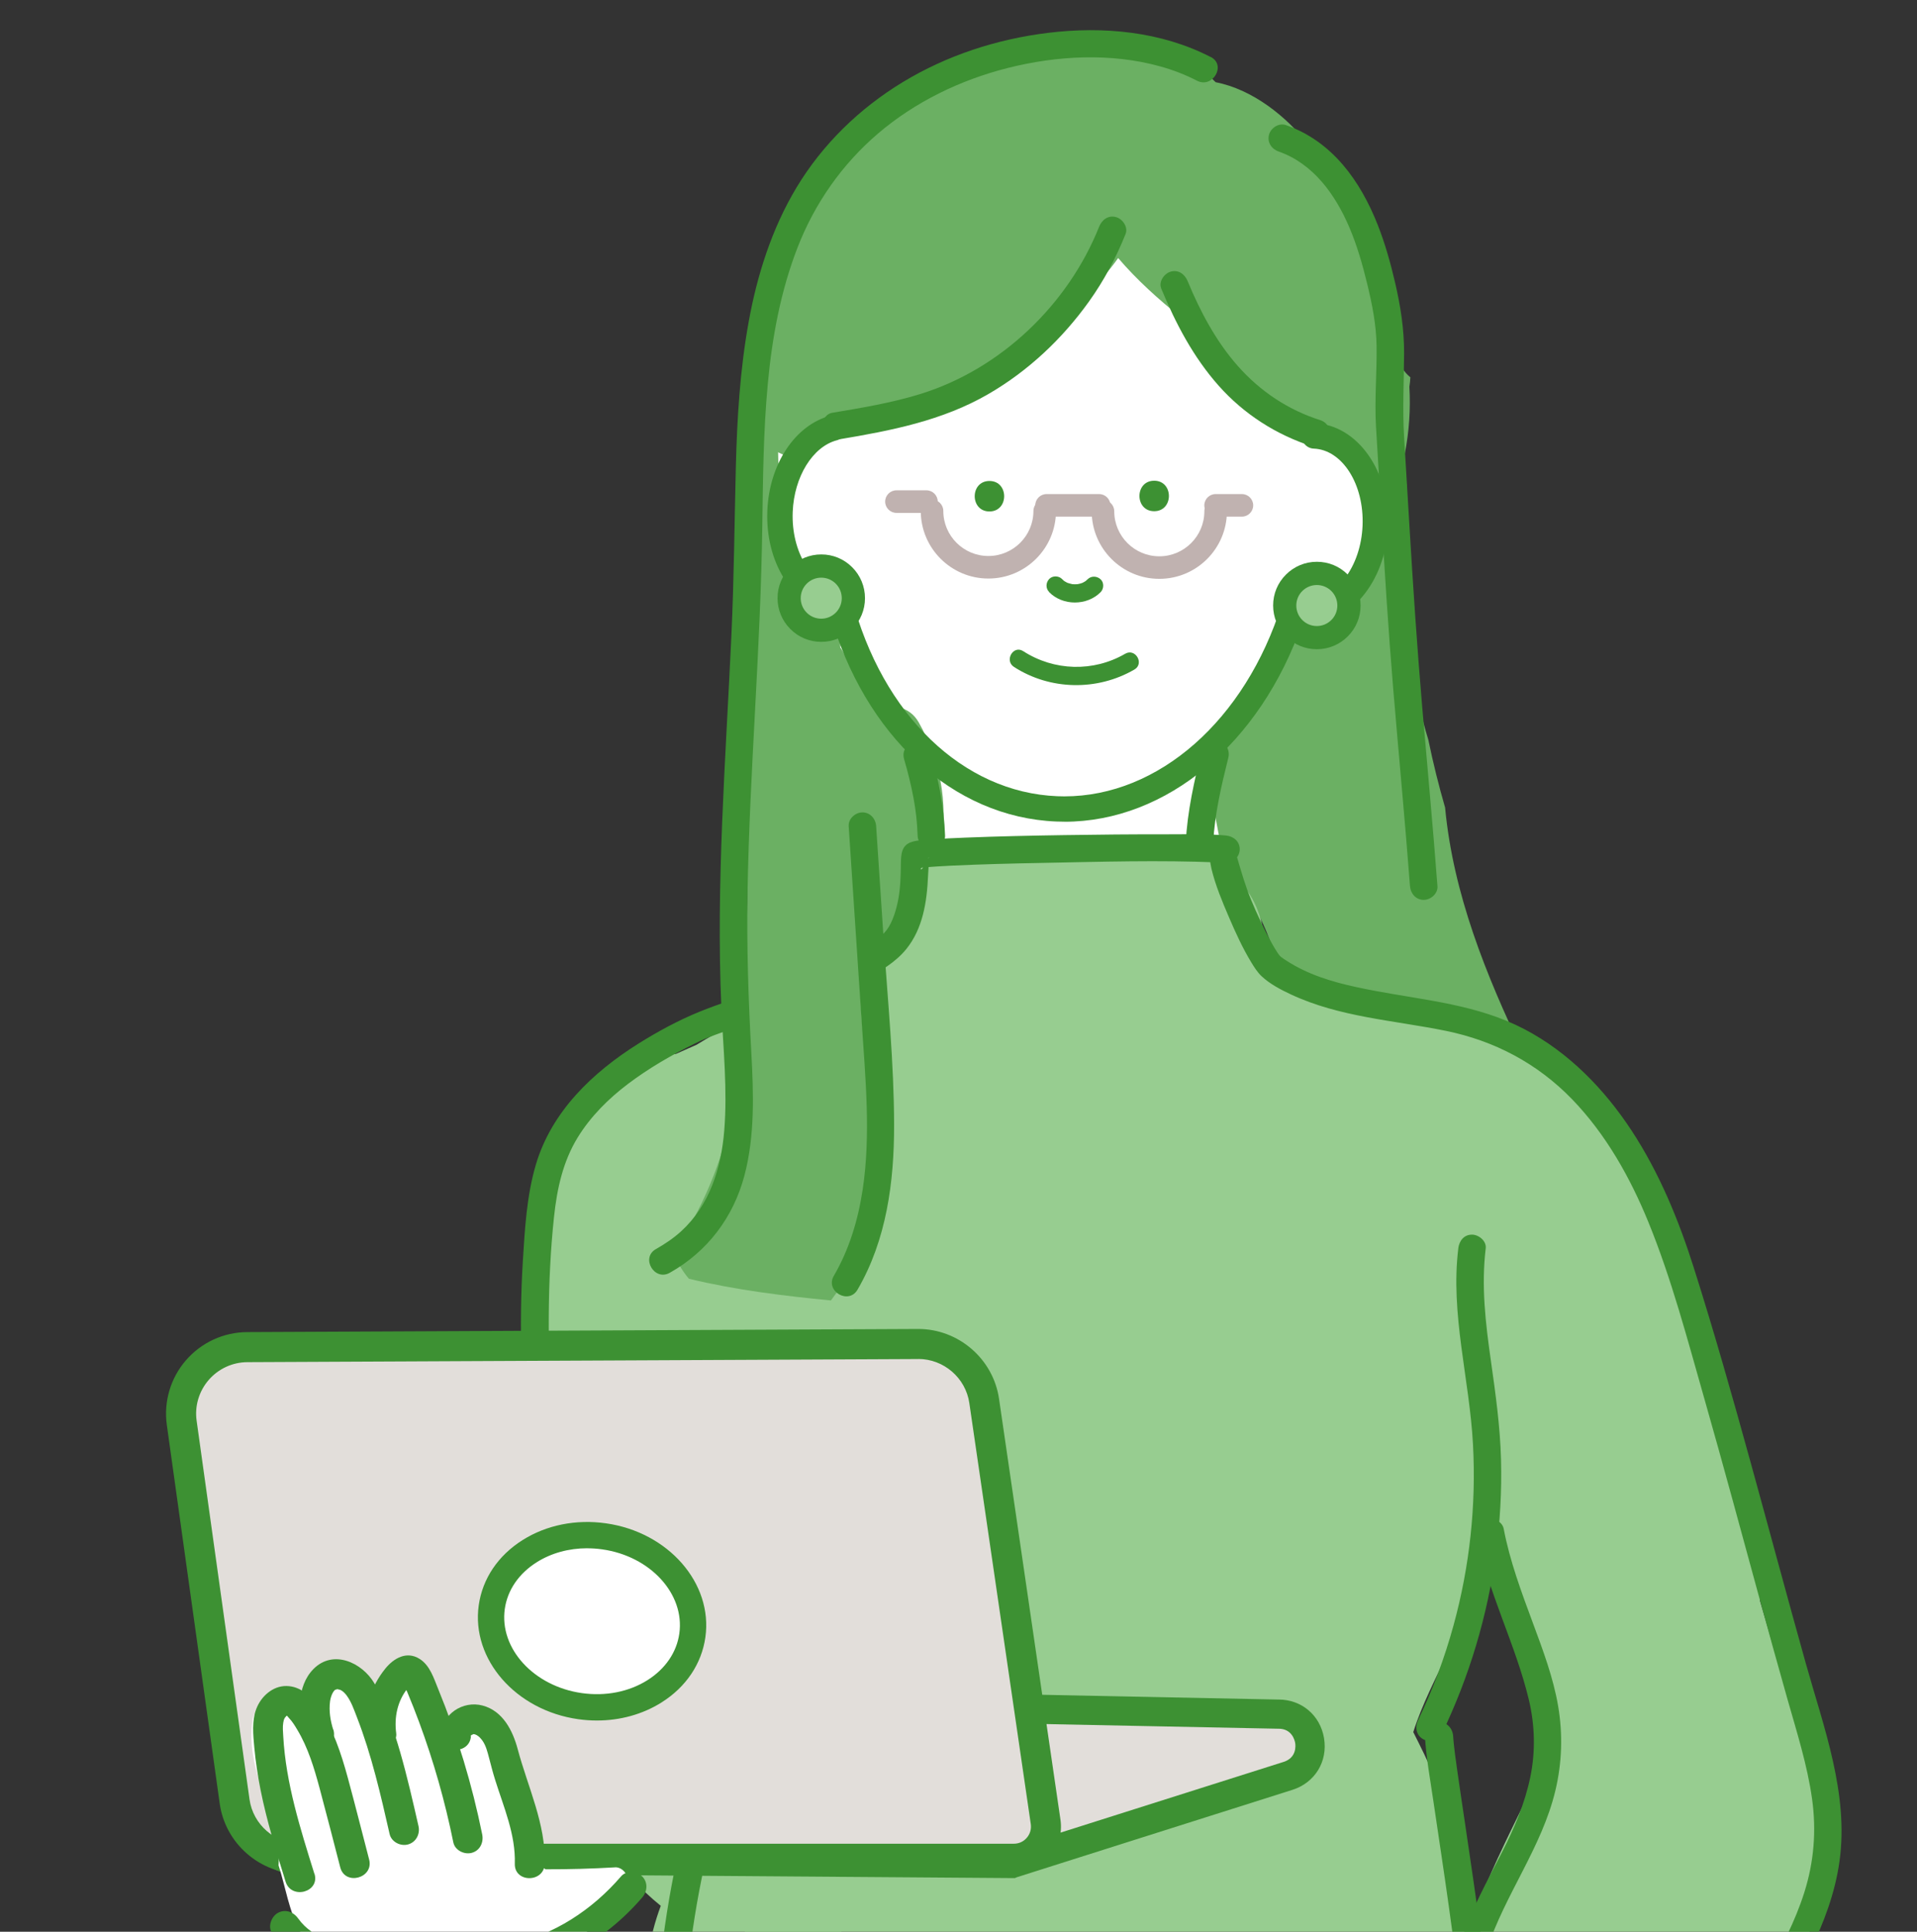 <svg width="127" height="128" viewBox="0 0 127 128" fill="none" xmlns="http://www.w3.org/2000/svg">
<rect x="0" y="0" width="127" height="128" fill="#333333" stroke="none"/>
<g clip-path="url(#clip0_259_3189)">
<g clip-path="url(#clip1_259_3189)">
<path d="M95.742 53.529C95.31 52.035 94.936 50.531 94.625 49.012C94.172 47.542 93.833 46.041 93.664 44.474C93.366 44.076 93.179 43.568 93.179 42.956V32.116C92.892 30.175 92.688 28.225 92.571 26.26C90.288 24.105 87.123 23.963 84.097 24.008C81.606 24.047 79.119 24.123 76.632 24.244C71.659 24.482 66.695 24.89 61.753 25.461C59.29 25.745 56.672 25.852 54.34 26.744C52.552 27.426 51.003 28.394 49.768 29.653C49.699 38.017 49.491 46.377 49.242 54.736C50.231 56.511 51.985 57.597 54.455 57.839C55.267 57.919 56.08 57.981 56.89 58.036C56.762 59.288 56.637 60.54 56.509 61.792C56.305 63.798 58.422 65.725 60.355 65.639C62.614 65.538 63.984 63.944 64.201 61.792L64.672 57.147C68.231 56.597 71.783 56.711 75.332 57.382C75.896 57.306 76.463 57.23 77.027 57.144C77.075 57.372 77.117 57.604 77.158 57.832C77.463 57.607 77.805 57.455 78.165 57.431C82.011 57.164 83.561 60.381 84.532 63.498C84.612 63.754 84.685 64.01 84.757 64.266C85.404 64.753 86.04 65.248 86.67 65.753C91.478 66.898 96.178 68.419 100.924 69.793C98.43 64.577 96.275 59.216 95.739 53.533L95.742 53.529Z" fill="#6BB063"/>
<path d="M90.726 33.119C90.356 31.147 89.066 29.511 87.382 28.529C86.763 27.599 85.984 26.803 85.03 26.236C85.631 23.012 84.846 19.796 82.698 17.018C81.367 15.296 79.599 13.971 77.617 13.155C77.507 13.079 77.4 13.002 77.285 12.93C74.629 11.228 71.35 10.73 68.261 10.571C64.982 10.402 61.413 11.329 59.991 14.428C58.386 15.282 56.944 16.396 55.775 17.776C54.824 18.9 54.118 20.124 53.672 21.39C51.86 24.565 51.275 28.235 51.659 31.874C51.607 31.943 51.552 32.009 51.507 32.081C51.452 32.144 51.403 32.209 51.351 32.275C51.656 32.728 51.818 33.264 51.752 33.8C51.617 34.897 51.635 35.357 52.23 36.315C52.247 36.343 52.257 36.37 52.271 36.398C52.451 36.519 52.617 36.661 52.759 36.834C53.997 38.345 54.679 40.102 55.453 41.87C55.599 42.202 55.668 42.555 55.671 42.901C55.72 42.973 55.768 43.046 55.81 43.125C56.546 44.45 57.276 45.789 58.096 47.065C58.999 46.626 60.23 46.747 60.866 47.867C64.159 53.675 62.056 59.759 58.642 64.957C58.072 65.825 57.19 65.984 56.436 65.722C56.093 66.13 55.74 66.538 55.377 66.95C53.966 68.551 52.486 70.09 50.95 71.577C49.477 73.002 49.407 75.386 50.628 76.966C51.649 78.287 53.17 78.741 54.679 78.443C54.637 79.124 54.609 79.806 54.596 80.491C54.551 82.535 56.19 84.257 58.155 84.524C59.244 84.669 60.538 84.306 61.465 83.559C61.88 83.455 62.285 83.296 62.658 83.081C62.672 83.299 62.686 83.517 62.7 83.739C62.814 85.88 64.505 87.948 66.805 87.844C66.867 87.844 66.93 87.834 66.992 87.827C67.701 89.594 70.005 90.684 71.8 90.148C73.968 91.891 77.555 91.161 78.392 88.149C78.907 86.291 79.426 84.434 79.942 82.576C81.474 82.922 83.138 82.736 84.369 81.944C87.312 80.048 87.904 76.824 86.513 73.774C86.261 73.217 86.012 72.657 85.763 72.096C85.756 72.079 85.749 72.065 85.742 72.051C85.652 71.837 85.566 71.619 85.479 71.404C85.023 70.266 84.587 69.122 84.179 67.966C83.411 65.801 82.73 63.605 82.138 61.384C81.543 59.164 81.038 56.922 80.62 54.664C80.402 53.477 80.111 52.243 80.028 51.036C80.142 52.72 79.987 50.669 79.949 50.344C79.928 50.15 79.911 49.956 79.89 49.763C81.73 47.853 83.366 45.802 84.448 43.419C84.95 43.143 85.438 42.838 85.908 42.496C86.513 42.056 87.098 41.576 87.641 41.06C88.001 40.77 88.316 40.438 88.585 40.075C90.232 38.162 91.238 35.827 90.726 33.122V33.119Z" fill="white"/>
<path d="M119.915 117.417C119.804 117.04 119.693 116.663 119.583 116.286C119.787 115.186 119.417 114.176 118.756 113.47L118.23 111.682C117.68 109.807 117.141 107.929 116.591 106.051C116.591 105.799 116.57 105.536 116.508 105.259C114.996 98.546 113.647 91.794 111.254 85.326C111.088 84.876 110.842 84.472 110.541 84.133C109.815 81.072 108.618 78.118 107.086 75.375C107.007 75.23 106.917 75.098 106.823 74.977C105.71 71.92 102.967 69.505 99.805 69.146C98.311 67.942 96.644 67.001 94.852 66.486C92.635 66.763 90.477 66.752 88.422 65.67C87.136 65.587 85.87 65.099 84.732 64.49C84.434 64.331 84.22 64.03 84.095 63.691C84.04 63.702 83.981 63.708 83.926 63.719C83.843 62.19 83.649 60.641 82.823 59.309C81.754 57.586 80.132 56.376 78.16 55.864C75.85 55.262 73.242 55.732 70.897 55.871C69.99 55.926 69.064 55.943 68.143 55.999C67.718 55.739 67.199 55.58 66.584 55.57C63.951 55.521 61.126 56.269 60.067 58.966C59.804 59.641 59.7 60.319 59.673 61.045C59.673 61.201 59.68 61.353 59.68 61.509C59.68 61.536 59.676 61.564 59.673 61.588C59.057 62.138 57.732 63.172 57.594 63.269C57.027 63.67 56.591 64.203 56.332 64.801C56.207 64.833 56.079 64.867 55.955 64.909C52.603 66.029 49.179 67.344 46.145 69.229C45.689 69.433 45.232 69.633 44.772 69.837C44.278 69.841 43.748 69.993 43.216 70.332C40.76 71.899 38.2 73.639 36.755 76.25C35.202 79.052 35.091 82.528 35.178 85.662C35.219 87.125 35.35 88.581 35.562 90.023C34.704 94.122 34.569 98.39 35.209 102.665C35.319 103.416 35.835 104.021 36.488 104.408C35.98 108.33 36.136 112.336 36.969 116.268C37.132 117.043 37.664 117.669 38.335 118.057C39.204 121.294 41.092 124.11 43.776 126.282C42.998 128.374 42.597 130.671 43.154 132.757C43.52 134.137 44.229 135.361 44.53 136.779C44.842 138.263 44.883 139.788 44.956 141.296C45.059 143.482 46.83 144.555 48.85 144.264C49.718 144.14 50.587 144.015 51.455 143.89C57.397 144.254 63.339 144.62 69.281 144.983C75.87 145.385 82.511 145.789 89.083 144.973C91.494 144.676 95.288 144.613 97.139 142.739C97.343 142.797 97.554 142.836 97.768 142.853C97.765 142.839 97.758 142.825 97.754 142.811C97.657 142.583 97.623 142.344 97.65 142.092V141.594C97.675 141.262 97.778 140.954 97.962 140.674C98.073 140.546 98.187 140.418 98.297 140.29C98.664 139.941 99.186 139.816 99.677 139.826C99.93 139.833 100.162 139.902 100.376 140.03C100.615 140.124 100.815 140.273 100.981 140.477C101.161 140.667 101.279 140.888 101.338 141.137C101.389 141.255 101.421 141.379 101.438 141.504C104.302 143.51 108.1 146.408 110.88 142.756C113.201 139.709 115.01 136.119 117.009 132.85C118.846 129.848 121.24 126.659 121.136 122.965C121.08 121.055 120.444 119.229 119.911 117.417H119.915ZM90.501 136.395C90.581 136.219 90.65 136.029 90.705 135.821C90.833 135.991 90.961 136.153 91.089 136.323C90.892 136.347 90.695 136.371 90.498 136.399L90.501 136.395ZM99.259 123.055C98.588 124.518 97.951 125.998 97.426 127.516C96.959 123.66 96.077 119.879 94.375 116.279C94.136 115.774 93.88 115.272 93.628 114.771C94.811 111.028 97.401 107.708 97.682 103.772H99.684C100.677 107.777 101.673 111.786 102.666 115.791C101.659 118.264 100.359 120.658 99.262 123.055H99.259Z" fill="#97CD90"/>
<path d="M93.436 25.001C92.993 24.638 92.665 24.119 92.502 23.528C91.274 19.01 90.731 14.057 87.366 10.571C87.155 10.232 86.93 9.907 86.688 9.596C85.242 7.728 82.98 5.919 80.535 5.448C79.179 4.089 77.495 3.017 75.589 2.65C74.475 2.436 73.389 2.394 72.306 2.457C72.054 2.602 71.756 2.709 71.407 2.761C68.042 3.259 64.486 3.505 61.449 5.154C58.928 7.254 56.724 9.613 54.829 12.217C52.847 14.351 51.367 16.911 50.077 19.536C49.869 22.563 49.81 25.593 49.793 28.626C50.353 29.255 51.062 29.778 51.92 30.141C52.114 30.224 52.318 30.293 52.525 30.352C52.878 29.325 54.009 28.733 55.068 28.712C55.524 28.705 55.981 28.657 56.434 28.588C56.752 28.508 57.07 28.425 57.385 28.328C57.617 28.256 57.852 28.235 58.084 28.259C58.471 28.166 58.855 28.069 59.239 27.972C59.287 27.882 59.336 27.792 59.377 27.699C59.381 27.689 59.388 27.678 59.391 27.668C59.408 27.657 59.426 27.644 59.443 27.633C59.952 27.401 60.446 27.142 60.923 26.855C61.819 26.817 62.691 26.547 63.431 25.983C63.836 25.672 64.237 25.357 64.631 25.039L64.638 25.049C64.676 25.015 64.714 24.977 64.752 24.939C65.87 24.036 66.938 23.099 67.969 22.127C68.415 21.995 68.854 21.805 69.28 21.549C71.148 20.425 72.808 18.896 74.077 17.098C75.316 18.544 76.737 19.83 78.273 21.055C78.913 21.684 79.587 22.282 80.289 22.846C80.307 22.874 80.327 22.905 80.348 22.936C80.587 23.31 80.808 23.697 81.012 24.091C81.036 24.136 81.057 24.178 81.074 24.212C81.088 24.34 81.106 24.465 81.126 24.593C81.465 24.735 81.787 24.977 82.07 25.343C83.976 27.792 86.761 28.979 89.41 30.407C89.486 30.4 89.562 30.397 89.642 30.397C91.056 30.397 91.776 31.362 91.866 32.438C92.454 31.791 92.883 31.009 93.059 30.11C93.36 28.595 93.454 27.094 93.371 25.624C93.405 25.416 93.426 25.205 93.436 24.991V25.001Z" fill="#6BB063"/>
<path d="M70.519 54.446C70.343 54.446 70.167 54.442 69.987 54.435C63.128 54.162 57.276 48.753 54.955 40.6C52.471 40.047 50.7 37.221 50.835 33.849C50.96 30.746 52.679 28.155 55.02 27.543C55.467 27.426 55.93 27.695 56.048 28.145C56.165 28.595 55.896 29.055 55.446 29.172C53.841 29.591 52.61 31.587 52.516 33.918C52.409 36.598 53.827 38.881 55.678 39.013C56.037 39.037 56.342 39.289 56.432 39.639C58.452 47.359 63.795 52.509 70.049 52.758C70.205 52.765 70.357 52.768 70.513 52.768C76.749 52.768 82.494 47.729 84.905 40.068C84.974 39.853 85.126 39.673 85.326 39.57C85.527 39.466 85.762 39.452 85.977 39.521C86.191 39.594 86.416 39.635 86.641 39.646C88.519 39.718 90.159 37.556 90.269 34.824C90.38 32.088 88.927 29.802 87.039 29.726C86.575 29.709 86.212 29.314 86.233 28.851C86.25 28.387 86.648 28.024 87.108 28.045C89.927 28.159 92.099 31.23 91.954 34.89C91.808 38.553 89.398 41.427 86.575 41.327C86.475 41.323 86.371 41.316 86.271 41.302C83.5 49.261 77.288 54.449 70.516 54.449L70.519 54.446Z" fill="#3D9133"/>
<path d="M76.464 33.873C77.764 33.873 77.764 31.853 76.464 31.853C75.163 31.853 75.163 33.873 76.464 33.873Z" fill="#3D9133"/>
<path d="M65.55 33.89C66.85 33.89 66.85 31.87 65.55 31.87C64.249 31.87 64.249 33.89 65.55 33.89Z" fill="#3D9133"/>
<path d="M69.501 39.231C70.4 40.151 72.005 40.151 72.912 39.241C73.136 39.016 73.154 38.605 72.912 38.383C72.669 38.162 72.292 38.145 72.054 38.383C72.016 38.421 71.964 38.456 71.929 38.497C71.943 38.48 72.04 38.418 71.971 38.466C71.947 38.483 71.926 38.497 71.901 38.515C71.853 38.546 71.805 38.573 71.756 38.598C71.736 38.608 71.697 38.618 71.68 38.636C71.694 38.622 71.808 38.587 71.732 38.615C71.625 38.653 71.518 38.684 71.403 38.705C71.383 38.708 71.359 38.712 71.338 38.715C71.511 38.681 71.424 38.705 71.379 38.708C71.324 38.712 71.265 38.715 71.21 38.715C71.158 38.715 71.106 38.715 71.058 38.708C71.033 38.708 70.926 38.694 71.037 38.708C71.147 38.722 71.033 38.708 71.016 38.701C70.909 38.681 70.808 38.643 70.705 38.615C70.639 38.598 70.847 38.684 70.739 38.629C70.719 38.618 70.698 38.608 70.677 38.598C70.625 38.573 70.577 38.546 70.528 38.515C70.504 38.501 70.483 38.48 70.459 38.466C70.4 38.432 70.577 38.566 70.487 38.487C70.445 38.449 70.404 38.411 70.362 38.369C70.141 38.141 69.726 38.131 69.505 38.369C69.28 38.615 69.269 38.985 69.505 39.227L69.501 39.231Z" fill="#3D9133"/>
<path d="M59.888 50.275C60.137 51.125 60.355 51.99 60.517 52.862C60.676 53.716 60.759 54.446 60.791 55.366C60.804 55.84 61.199 56.296 61.7 56.276C62.181 56.255 62.624 55.874 62.61 55.366C62.548 53.474 62.171 51.606 61.641 49.79C61.51 49.334 60.995 49.002 60.524 49.157C60.061 49.306 59.746 49.787 59.891 50.275H59.888Z" fill="#3D9133"/>
<path d="M79.621 49.714C79.123 51.727 78.659 53.758 78.556 55.836C78.531 56.31 78.991 56.767 79.465 56.746C79.977 56.722 80.347 56.348 80.375 55.836C80.472 53.938 80.911 52.077 81.378 50.199C81.492 49.739 81.229 49.192 80.745 49.081C80.275 48.974 79.749 49.223 79.628 49.714H79.621Z" fill="#3D9133"/>
<path d="M67.175 44.191C69.575 45.74 72.688 45.795 75.154 44.364C75.829 43.973 75.22 42.925 74.542 43.319C72.432 44.543 69.831 44.464 67.787 43.146C67.13 42.721 66.521 43.769 67.175 44.191Z" fill="#3D9133"/>
<path d="M37.471 106.691C36.917 98.01 35.779 89.331 36.703 80.632C36.9 78.779 37.291 76.966 38.277 75.361C39.128 73.978 40.31 72.798 41.601 71.823C42.977 70.782 44.489 69.91 46.031 69.146C46.571 68.879 46.789 68.793 47.367 68.575C47.968 68.347 48.577 68.136 49.186 67.928C51.911 67.005 54.72 66.199 57.293 64.888C58.286 64.383 59.327 63.767 60.039 62.889C61.143 61.526 61.409 59.741 61.482 58.04C61.496 57.68 61.548 57.282 61.506 56.926C61.482 56.718 61.638 56.725 61.385 57.147C60.928 57.905 60.949 57.531 61.077 57.459C61.018 57.493 60.797 57.524 60.928 57.524C60.973 57.524 61.039 57.504 61.084 57.493C61.316 57.438 60.821 57.517 61.153 57.486C61.759 57.427 62.367 57.393 62.98 57.362C64.996 57.265 67.016 57.216 69.036 57.178C72.913 57.102 76.818 56.985 80.695 57.147C80.872 57.154 81.048 57.161 81.225 57.178V55.362C79.99 55.307 80.066 56.753 80.256 57.555C80.523 58.669 80.976 59.745 81.425 60.793C81.858 61.803 82.318 62.813 82.888 63.754C83.082 64.072 83.293 64.411 83.563 64.67C84.109 65.189 84.85 65.58 85.528 65.894C88.748 67.403 92.348 67.603 95.786 68.305C99.01 68.963 101.85 70.464 104.146 72.833C106.381 75.143 107.999 78.021 109.206 80.982C110.749 84.762 111.794 88.764 112.914 92.686C114.173 97.096 115.363 101.527 116.574 105.951C117.179 108.165 117.791 110.378 118.417 112.585C119.036 114.767 119.735 116.953 120.05 119.209C120.34 121.305 120.174 123.366 119.538 125.383C118.919 127.344 117.954 129.17 116.954 130.958C114.692 135.001 112.378 139.017 110.088 143.043C109.528 144.029 108.968 145.015 108.407 145.997C107.83 147.014 109.397 147.93 109.978 146.914C112.274 142.87 114.575 138.827 116.871 134.784C118.915 131.19 121.285 127.503 121.866 123.328C122.488 118.863 120.825 114.467 119.638 110.233C118.4 105.813 117.214 101.378 115.993 96.955C114.796 92.614 113.571 88.28 112.209 83.988C111.206 80.819 109.916 77.689 108.086 74.905C106.28 72.155 103.918 69.723 100.981 68.188C97.9 66.579 94.496 66.292 91.134 65.663C89.484 65.352 87.786 64.985 86.268 64.241C85.936 64.079 85.607 63.899 85.296 63.698C85.13 63.591 84.95 63.48 84.798 63.352C84.912 63.449 84.808 63.363 84.77 63.311C84.618 63.103 84.815 63.401 84.749 63.294C84.708 63.224 84.656 63.162 84.614 63.096C84.497 62.916 84.386 62.73 84.279 62.539C84.016 62.073 83.774 61.592 83.542 61.108C83.3 60.599 83.044 60.015 82.882 59.62C82.491 58.669 82.221 57.715 81.934 56.736C81.903 56.628 81.934 56.957 81.934 56.715C81.934 56.666 81.944 56.587 81.934 56.542C81.896 56.414 81.896 56.76 81.916 56.677C81.937 56.587 81.982 56.597 81.854 56.812C81.723 57.036 81.408 57.192 81.221 57.182C81.712 57.206 82.131 56.749 82.131 56.272C82.131 55.743 81.712 55.411 81.221 55.362C79.921 55.238 78.589 55.286 77.285 55.283C75.023 55.279 72.761 55.3 70.499 55.335C68.32 55.369 66.141 55.414 63.965 55.501C63.215 55.532 62.464 55.563 61.714 55.618C61.285 55.65 60.814 55.657 60.403 55.788C59.718 56.002 59.694 56.604 59.683 57.227C59.673 57.995 59.656 58.773 59.521 59.534C59.393 60.25 59.133 61.108 58.753 61.609C58.614 61.789 58.449 61.955 58.279 62.107C58.186 62.19 58.092 62.27 57.995 62.346C57.867 62.446 58.165 62.225 57.94 62.387C57.867 62.439 57.795 62.491 57.722 62.543C55.453 64.089 52.697 64.853 50.109 65.711C48.85 66.13 47.588 66.534 46.356 67.032C44.942 67.607 43.593 68.34 42.299 69.149C39.266 71.052 36.547 73.639 35.503 77.16C34.894 79.211 34.77 81.428 34.638 83.552C34.503 85.727 34.486 87.906 34.541 90.085C34.655 94.534 35.074 98.968 35.416 103.405C35.499 104.502 35.579 105.602 35.651 106.702C35.683 107.193 36.046 107.611 36.561 107.611C37.028 107.611 37.502 107.196 37.471 106.702V106.691Z" fill="#3D9133"/>
<path d="M87.248 37.992C86.072 37.992 85.121 38.944 85.121 40.12C85.121 41.295 86.072 42.247 87.248 42.247C88.424 42.247 89.375 41.295 89.375 40.12C89.375 38.944 88.424 37.992 87.248 37.992Z" fill="#97CD90"/>
<path d="M87.239 43.018C86.464 43.018 85.738 42.717 85.191 42.167C84.645 41.621 84.344 40.891 84.344 40.12C84.344 39.345 84.645 38.618 85.195 38.072C85.741 37.525 86.468 37.224 87.242 37.224C88.017 37.224 88.743 37.525 89.29 38.075C89.836 38.622 90.137 39.352 90.137 40.123C90.137 40.898 89.836 41.624 89.286 42.171C88.74 42.717 88.013 43.018 87.239 43.018ZM87.239 38.764C86.876 38.764 86.537 38.906 86.277 39.161C86.021 39.417 85.879 39.76 85.879 40.123C85.879 40.486 86.021 40.829 86.277 41.084C86.533 41.34 86.876 41.482 87.239 41.482C87.602 41.482 87.941 41.34 88.2 41.084C88.456 40.829 88.598 40.486 88.598 40.123C88.598 39.76 88.456 39.417 88.2 39.161C87.944 38.906 87.602 38.764 87.239 38.764Z" fill="#3D9133"/>
<path d="M56.532 39.635C56.532 40.811 55.577 41.762 54.404 41.762C53.228 41.762 52.277 40.808 52.277 39.635C52.277 38.459 53.232 37.508 54.404 37.508C55.581 37.508 56.532 38.463 56.532 39.635Z" fill="#97CD90"/>
<path d="M54.407 42.53C53.632 42.53 52.906 42.229 52.359 41.679C51.813 41.133 51.512 40.403 51.512 39.632C51.512 38.857 51.813 38.131 52.363 37.584C52.909 37.038 53.635 36.737 54.41 36.737C55.185 36.737 55.911 37.038 56.458 37.588C57.004 38.134 57.305 38.864 57.305 39.635C57.305 40.41 57.004 41.136 56.454 41.683C55.908 42.229 55.181 42.53 54.407 42.53ZM54.407 38.276C54.044 38.276 53.705 38.418 53.445 38.674C53.189 38.93 53.047 39.272 53.047 39.635C53.047 39.998 53.189 40.341 53.445 40.597C53.701 40.853 54.044 40.995 54.407 40.995C54.77 40.995 55.109 40.853 55.368 40.597C55.624 40.341 55.766 39.998 55.766 39.635C55.766 39.272 55.624 38.93 55.368 38.674C55.112 38.418 54.77 38.276 54.407 38.276Z" fill="#3D9133"/>
<path d="M58.406 71.024C58.285 70.419 58.167 69.813 58.053 69.208C57.544 68.928 57.147 68.461 57.109 67.873C56.694 61.495 56.673 54.892 55.206 48.628C54.355 48.756 53.581 48.258 53.1 47.514C52.408 46.442 51.92 45.311 51.637 44.118L50.789 43.27C50.52 43.001 50.371 42.658 50.322 42.295C49.97 42.648 49.662 43.056 49.42 43.516C49.216 43.903 49.053 44.308 48.932 44.72C49.032 46.114 49.095 47.508 49.119 48.901C49.219 49.147 49.337 49.389 49.472 49.621C49.475 50.295 49.478 50.97 49.482 51.644C49.492 53.239 49.503 54.833 49.51 56.424C49.52 59.178 49.496 61.934 49.288 64.684C49.24 65.351 49.178 66.019 49.105 66.686C49.105 66.694 49.105 66.7 49.105 66.707C49.119 66.638 49.133 66.566 49.146 66.489C49.122 66.6 49.108 66.714 49.091 66.825C49.05 67.181 49.036 67.233 49.046 67.129C49.032 67.243 49.015 67.358 48.998 67.472C48.863 68.284 48.704 69.09 48.517 69.889C48.493 69.934 48.465 69.976 48.441 70.024C48.323 70.249 48.219 70.471 48.133 70.692C48.157 71.124 48.154 71.556 48.126 71.989C48.458 72.439 48.638 72.985 48.531 73.542C47.863 77.014 46.504 80.159 44.602 82.998C44.858 83.631 45.21 84.223 45.639 84.731C48.728 85.478 51.886 85.862 55.047 86.17C56.137 84.731 57.05 83.178 57.607 81.421C57.69 81.158 57.8 80.93 57.935 80.733C57.984 78.253 58.039 75.752 57.589 73.32C57.399 72.297 57.786 71.512 58.416 71.02L58.406 71.024Z" fill="#6BB063"/>
<path d="M55.611 29.107C59.032 28.536 62.428 27.875 65.465 26.118C68.108 24.59 70.373 22.456 72.147 19.976C73.14 18.588 73.936 17.087 74.569 15.503C74.752 15.047 74.371 14.504 73.936 14.386C73.417 14.244 73.002 14.562 72.818 15.019C70.76 20.183 66.305 24.455 60.979 26.105C59.07 26.696 57.095 27.024 55.127 27.353C54.642 27.433 54.373 28.035 54.494 28.47C54.636 28.986 55.127 29.186 55.611 29.103V29.107Z" fill="#3D9133"/>
<path d="M76.928 19.114C77.887 21.435 79.056 23.662 80.73 25.551C82.411 27.446 84.566 28.823 86.976 29.591C88.094 29.947 88.571 28.19 87.46 27.837C85.337 27.163 83.493 25.931 82.016 24.264C80.567 22.628 79.512 20.643 78.682 18.63C78.495 18.177 78.08 17.855 77.565 17.997C77.136 18.114 76.742 18.657 76.932 19.114H76.928Z" fill="#3D9133"/>
<path d="M80.213 3.781C76.917 2.08 73.081 1.73 69.439 2.176C66.042 2.591 62.732 3.667 59.799 5.448C56.942 7.181 54.493 9.557 52.767 12.428C51.132 15.15 50.156 18.232 49.596 21.342C49.022 24.52 48.828 27.754 48.748 30.981C48.655 34.693 48.627 38.4 48.454 42.108C48.077 50.319 47.427 58.541 47.79 66.766C47.911 69.481 48.202 72.203 47.98 74.918C47.78 77.388 47.019 79.854 45.127 81.584C44.619 82.047 44.051 82.428 43.453 82.766C42.433 83.341 43.349 84.911 44.37 84.337C46.867 82.933 48.582 80.664 49.316 77.9C50.014 75.261 49.924 72.473 49.776 69.772C49.578 66.234 49.464 62.709 49.523 59.164C49.592 55.086 49.814 51.015 50.028 46.94C50.243 42.907 50.447 38.871 50.502 34.834C50.544 31.701 50.575 28.567 50.865 25.444C51.152 22.355 51.719 19.266 52.85 16.368C53.985 13.459 55.791 10.882 58.163 8.852C60.623 6.749 63.621 5.3 66.751 4.508C70.017 3.681 73.59 3.491 76.855 4.397C77.702 4.632 78.518 4.943 79.3 5.348C80.338 5.884 81.258 4.317 80.217 3.778L80.213 3.781Z" fill="#3D9133"/>
<path d="M84.705 10.038C86.999 10.841 88.465 12.888 89.392 15.064C89.9 16.254 90.26 17.509 90.565 18.765C90.904 20.152 91.18 21.518 91.198 22.95C91.222 24.721 91.056 26.488 91.159 28.259C91.274 30.186 91.391 32.112 91.505 34.039C91.737 37.899 91.976 41.755 92.297 45.612C92.661 49.98 93.079 54.346 93.411 58.718C93.449 59.205 93.802 59.627 94.321 59.627C94.784 59.627 95.269 59.212 95.231 58.718C94.93 54.743 94.556 50.773 94.217 46.802C93.878 42.835 93.615 38.864 93.377 34.89C93.259 32.908 93.138 30.922 93.02 28.941C92.91 27.094 93.01 25.267 93.02 23.42C93.027 21.816 92.785 20.276 92.422 18.716C92.121 17.423 91.761 16.14 91.274 14.901C90.122 11.982 88.258 9.36 85.19 8.288C84.726 8.126 84.197 8.471 84.072 8.921C83.934 9.423 84.242 9.876 84.705 10.038Z" fill="#3D9133"/>
<path d="M56.225 54.743C56.512 59.063 56.799 63.387 57.086 67.707C57.328 71.384 57.705 75.154 57.152 78.82C56.847 80.83 56.266 82.78 55.239 84.541C54.651 85.554 56.218 86.471 56.809 85.457C58.733 82.158 59.237 78.312 59.234 74.548C59.227 70.446 58.812 66.334 58.542 62.245C58.376 59.745 58.21 57.241 58.044 54.74C58.013 54.249 57.65 53.83 57.135 53.83C56.668 53.83 56.194 54.245 56.225 54.74V54.743Z" fill="#3D9133"/>
<path d="M65.479 38.335C63.01 38.335 61 36.325 61 33.856C61 33.444 61.336 33.108 61.747 33.108C62.159 33.108 62.494 33.444 62.494 33.856C62.494 35.502 63.833 36.841 65.479 36.841C67.126 36.841 68.464 35.502 68.464 33.856C68.464 33.444 68.8 33.108 69.211 33.108C69.623 33.108 69.958 33.444 69.958 33.856C69.958 36.325 67.949 38.335 65.479 38.335Z" fill="#C0B2B0"/>
<path d="M76.803 38.355C74.334 38.355 72.324 36.346 72.324 33.876C72.324 33.465 72.66 33.129 73.071 33.129C73.483 33.129 73.818 33.465 73.818 33.876C73.818 35.523 75.157 36.861 76.803 36.861C78.45 36.861 79.788 35.523 79.788 33.876C79.788 33.465 80.124 33.129 80.535 33.129C80.947 33.129 81.282 33.465 81.282 33.876C81.282 36.346 79.273 38.355 76.803 38.355Z" fill="#C0B2B0"/>
<path d="M72.816 34.233H69.333C68.921 34.233 68.586 33.897 68.586 33.485C68.586 33.074 68.921 32.738 69.333 32.738H72.816C73.228 32.738 73.563 33.074 73.563 33.485C73.563 33.897 73.228 34.233 72.816 34.233Z" fill="#C0B2B0"/>
<path d="M82.275 34.233H80.532C80.121 34.233 79.785 33.897 79.785 33.485C79.785 33.074 80.121 32.738 80.532 32.738H82.275C82.687 32.738 83.023 33.074 83.023 33.485C83.023 33.897 82.687 34.233 82.275 34.233Z" fill="#C0B2B0"/>
<path d="M61.377 33.984H59.388C58.976 33.984 58.641 33.648 58.641 33.236C58.641 32.825 58.976 32.489 59.388 32.489H61.377C61.788 32.489 62.124 32.825 62.124 33.236C62.124 33.648 61.788 33.984 61.377 33.984Z" fill="#C0B2B0"/>
<path d="M92.215 130.982C86.096 129.647 79.372 130.381 73.267 131.38C69.867 131.937 66.505 132.698 63.164 133.531C61.76 133.881 60.356 134.32 58.931 134.583C57.087 131.799 55.769 128.706 55.064 125.483C56.236 124.902 57.035 123.598 56.679 121.983C56.084 119.288 55.486 116.594 54.891 113.899C54.58 112.498 53.303 111.755 52.006 111.703C52.02 111.257 52.051 110.804 52.113 110.347C52.331 108.697 50.543 107.272 49.038 107.272C47.195 107.272 46.181 108.694 45.964 110.347C45.466 114.124 46.403 118.022 48.409 121.253C48.568 125.756 49.647 130.201 51.643 134.254C50.854 134.922 50.349 135.987 50.398 136.997C47.008 138.194 48.651 143.728 52.383 142.825C64.285 139.948 76.629 142.635 88.676 141.189C91.398 140.864 94.484 140.397 95.947 137.734C97.607 134.707 95.221 131.633 92.218 130.979L92.215 130.982Z" fill="#97CD90"/>
<path d="M84.642 113.585L41.6 112.723L18.769 120.986C17.61 121.405 17.904 123.117 19.136 123.127L67.037 123.477C67.078 123.459 76.621 120.436 85.33 117.676C87.641 116.943 87.067 113.522 84.642 113.588V113.585Z" fill="#E2DEDA"/>
<path d="M67.227 124.445L19.125 124.093C18.105 124.086 17.271 123.377 17.098 122.37C16.925 121.364 17.475 120.419 18.436 120.07L41.438 111.748H41.617L84.638 112.613C84.659 112.613 84.68 112.613 84.704 112.613C86.229 112.613 87.46 113.65 87.716 115.169C87.976 116.715 87.115 118.123 85.624 118.596L75.759 121.723C71.308 123.134 67.763 124.259 67.379 124.383L67.23 124.445H67.227ZM41.756 113.692L19.094 121.893C19.045 121.91 18.986 121.931 19.007 122.041C19.028 122.152 19.087 122.152 19.139 122.152L66.888 122.501C67.392 122.339 69.101 121.796 75.171 119.873L85.036 116.746C85.921 116.466 85.831 115.646 85.804 115.487C85.776 115.328 85.6 114.546 84.704 114.546C84.69 114.546 84.676 114.546 84.662 114.546H84.641H84.621L41.759 113.688L41.756 113.692Z" fill="#3D9133"/>
<path d="M67.166 123.165H19.908C17.708 123.165 15.848 121.543 15.543 119.368L12.039 94.284C11.669 91.642 13.717 89.279 16.387 89.266L60.822 89.058C63.019 89.048 64.89 90.656 65.205 92.832L69.279 120.73C69.466 122.017 68.47 123.169 67.169 123.169L67.166 123.165Z" fill="#E2DEDA"/>
<path d="M67.167 124.162H19.91C17.229 124.162 14.925 122.159 14.555 119.503L11.052 94.419C10.837 92.873 11.297 91.314 12.318 90.134C13.338 88.954 14.818 88.273 16.378 88.266L60.813 88.059H60.838C63.504 88.059 65.801 90.044 66.185 92.683L70.256 120.582C70.387 121.481 70.121 122.391 69.526 123.079C68.931 123.767 68.07 124.162 67.16 124.162H67.167ZM60.841 90.051H60.824L16.389 90.258C15.403 90.262 14.469 90.694 13.826 91.438C13.182 92.182 12.888 93.167 13.027 94.143L16.53 119.226C16.766 120.904 18.218 122.166 19.91 122.166H67.167C67.503 122.166 67.807 122.028 68.025 121.772C68.243 121.519 68.336 121.198 68.288 120.865L64.217 92.967C63.975 91.3 62.522 90.047 60.841 90.047V90.051Z" fill="#3D9133"/>
<path d="M45.872 108.364C46.311 105.256 43.692 102.317 40.023 101.798C36.353 101.28 33.023 103.379 32.584 106.487C32.145 109.594 34.764 112.534 38.433 113.052C42.103 113.571 45.433 111.471 45.872 108.364Z" fill="white"/>
<path d="M39.547 114.003C39.136 114.003 38.724 113.975 38.309 113.916C34.169 113.332 31.211 109.946 31.716 106.366C31.965 104.605 32.996 103.07 34.622 102.046C36.202 101.05 38.16 100.655 40.139 100.936C44.279 101.52 47.236 104.906 46.731 108.486C46.482 110.247 45.451 111.782 43.826 112.806C42.577 113.591 41.093 114.003 39.547 114.003ZM38.9 102.589C37.683 102.589 36.521 102.907 35.552 103.519C34.369 104.266 33.619 105.363 33.442 106.608C33.072 109.233 35.362 111.737 38.551 112.187C40.121 112.408 41.664 112.104 42.895 111.329C44.078 110.582 44.829 109.486 45.005 108.241C45.375 105.615 43.085 103.111 39.896 102.662C39.561 102.613 39.229 102.592 38.9 102.592V102.589Z" fill="#3D9133"/>
<path d="M40.74 123.733C39.208 123.823 37.679 123.864 36.143 123.861C35.867 123.701 35.642 123.456 35.497 123.165H34.715C34.504 122.311 34.338 121.443 34.179 120.578C33.791 118.489 33.37 116.386 32.304 114.515C31.82 113.664 30.443 114.034 30.457 115.016C30.468 115.777 30.516 116.535 30.589 117.292C30.55 117.507 30.526 117.725 30.512 117.939C30.218 116.988 29.924 116.037 29.637 115.086C29.274 113.875 28.918 112.664 28.569 111.45C28.458 111.07 28.133 110.793 27.745 110.741C27.327 110.686 26.998 110.883 26.756 111.215C26.435 111.661 26.282 112.17 26.23 112.696C26.026 112.872 25.892 113.128 25.892 113.432C25.905 115.684 26.21 117.922 26.784 120.09C26.784 120.149 26.784 120.205 26.784 120.263C26.659 120.229 26.528 120.215 26.376 120.232C26.3 120.243 26.227 120.267 26.154 120.295C26.109 119.821 26.064 119.35 26.013 118.876C25.892 117.78 25.746 116.687 25.58 115.597C25.442 114.691 25.283 113.782 24.958 112.92C24.781 112.45 24.574 111.986 24.3 111.561C24.062 111.187 23.775 110.866 23.297 110.852C23.031 110.845 22.747 110.935 22.512 111.053C21.71 111.45 21.433 112.398 21.395 113.228C21.395 113.273 21.395 113.315 21.395 113.356C21.271 113.519 21.195 113.712 21.219 113.923C21.416 115.611 21.776 117.254 22.229 118.873L22.288 119.243C22.346 119.596 22.402 119.952 22.46 120.305C22.44 120.308 22.415 120.315 22.391 120.322C21.471 117.998 20.8 115.563 20.129 113.093C19.998 112.616 19.524 112.319 19.04 112.384C18.621 112.44 18.185 112.82 18.182 113.277C17.656 113.021 16.857 113.256 16.75 113.889C16.432 115.767 16.975 117.531 17.622 119.274C17.846 119.883 18.075 120.488 18.299 121.097C18.424 121.194 18.531 121.308 18.628 121.436C18.531 122.148 18.472 122.861 18.455 123.577C18.455 123.577 18.452 123.58 18.448 123.584C18.925 125.05 19.133 126.621 19.894 127.997C20.015 128.215 20.077 128.43 20.095 128.63C21.606 129.242 23.225 129.595 24.864 129.723C26.614 129.858 28.368 129.727 30.104 129.488C31.083 129.353 32.076 129.201 33.051 128.993C33.231 129.118 33.456 129.18 33.722 129.132C34.141 129.056 34.556 128.969 34.967 128.879C36.763 128.893 38.506 128.354 40.01 127.326C40.384 127.07 40.464 126.59 40.332 126.213C40.536 126.04 40.716 125.839 40.851 125.59C41.02 125.469 41.186 125.344 41.349 125.216C41.947 124.753 41.442 123.688 40.733 123.729L40.74 123.733Z" fill="white"/>
<path d="M20.823 124.144C19.9 121.184 18.938 118.168 18.765 115.048C18.748 114.754 18.717 114.439 18.765 114.148C18.782 114.034 18.81 113.92 18.872 113.82C18.883 113.799 19.025 113.661 18.959 113.706C19.028 113.657 19.021 113.709 19.153 113.848C19.37 114.072 19.54 114.353 19.699 114.622C20.412 115.812 20.809 117.14 21.169 118.472C21.64 120.222 22.086 121.979 22.542 123.736C22.864 124.971 24.777 124.449 24.455 123.211C23.985 121.408 23.531 119.6 23.044 117.804C22.601 116.182 22.061 114.522 21.093 113.128C20.581 112.395 19.927 111.727 18.973 111.717C18.06 111.707 17.295 112.409 16.984 113.221C16.673 114.031 16.77 114.954 16.849 115.798C16.936 116.736 17.077 117.673 17.261 118.596C17.672 120.661 18.298 122.671 18.921 124.681C19.298 125.895 21.214 125.376 20.834 124.155L20.823 124.144Z" fill="#3D9133"/>
<path d="M22.072 114.598C21.885 114 21.785 113.373 21.864 112.747C21.902 112.45 22.034 112.076 22.235 111.942C22.158 111.993 22.383 111.921 22.317 111.924C22.328 111.924 22.497 111.952 22.553 111.976C22.705 112.045 22.854 112.194 22.957 112.332C23.272 112.751 23.459 113.301 23.646 113.785C24.618 116.286 25.216 118.911 25.811 121.522C25.928 122.045 26.53 122.353 27.032 122.214C27.568 122.065 27.845 121.519 27.724 120.993C27.35 119.354 26.977 117.714 26.513 116.102C26.288 115.324 26.043 114.549 25.762 113.789C25.486 113.028 25.209 112.225 24.794 111.526C23.981 110.157 22.072 109.275 20.771 110.586C19.63 111.737 19.723 113.695 20.17 115.124C20.55 116.338 22.463 115.819 22.082 114.598H22.072Z" fill="#3D9133"/>
<path d="M26.249 114.85C26.108 113.795 26.325 112.716 27.003 111.872C27.021 111.852 27.28 111.568 27.284 111.571L26.855 111.644C26.661 111.513 26.63 111.506 26.761 111.627C26.775 111.703 26.931 111.993 26.989 112.135C27.263 112.785 27.519 113.443 27.764 114.103C28.726 116.697 29.483 119.364 30.033 122.079C30.14 122.605 30.763 122.906 31.254 122.771C31.801 122.622 32.053 122.079 31.946 121.55C31.279 118.254 30.303 115.02 29.027 111.907C28.736 111.198 28.487 110.357 27.802 109.922C26.948 109.375 26.08 109.873 25.52 110.572C24.558 111.765 24.06 113.322 24.264 114.854C24.333 115.383 24.669 115.847 25.257 115.847C25.737 115.847 26.319 115.39 26.249 114.854V114.85Z" fill="#3D9133"/>
<path d="M31.204 114.985C31.204 115.044 31.108 115.058 31.194 114.999C31.27 114.951 31.222 114.965 31.194 114.985C31.246 114.947 31.415 114.902 31.346 114.902C31.554 114.902 31.775 115.086 31.927 115.29C32.194 115.639 32.297 116.096 32.408 116.511C32.532 116.988 32.654 117.462 32.802 117.932C33.37 119.748 34.165 121.55 34.106 123.491C34.068 124.767 36.05 124.767 36.088 123.491C36.168 120.869 34.961 118.392 34.3 115.909C33.971 114.674 33.318 113.377 31.983 113.014C30.661 112.654 29.247 113.591 29.219 114.989C29.195 116.265 31.177 116.265 31.201 114.989L31.204 114.985Z" fill="#3D9133"/>
<path d="M18.034 128.118C19.148 129.668 20.75 130.529 22.645 130.709C24.495 130.885 26.342 130.356 28.189 130.588C29.14 130.706 30.064 130.955 31.026 131.013C31.856 131.065 32.679 131.007 33.499 130.889C35.145 130.654 36.736 130.08 38.189 129.281C39.835 128.378 41.319 127.157 42.543 125.732C42.893 125.327 42.941 124.729 42.543 124.331C42.187 123.975 41.492 123.923 41.143 124.331C39.24 126.545 36.705 128.212 33.831 128.827C32.364 129.142 30.915 129.08 29.452 128.803C28.542 128.63 27.643 128.527 26.716 128.561C25.848 128.592 24.983 128.703 24.118 128.744C22.468 128.824 20.777 128.547 19.75 127.115C19.439 126.68 18.885 126.472 18.394 126.759C17.965 127.012 17.723 127.679 18.038 128.115L18.034 128.118Z" fill="#3D9133"/>
<path d="M96.612 82.718C96.076 87.073 97.353 91.376 97.584 95.706C97.802 99.739 97.367 103.786 96.301 107.677C95.706 109.849 94.921 111.962 93.942 113.989C93.728 114.432 93.821 114.971 94.267 115.231C94.665 115.463 95.298 115.349 95.509 114.906C97.335 111.115 98.549 107.075 99.106 102.904C99.379 100.853 99.497 98.781 99.442 96.713C99.383 94.513 99.079 92.344 98.771 90.168C98.418 87.699 98.124 85.209 98.428 82.718C98.487 82.23 97.968 81.808 97.519 81.808C96.979 81.808 96.671 82.227 96.609 82.718H96.612Z" fill="#3D9133"/>
<path d="M94.398 115.034C94.488 116.49 94.755 117.943 94.966 119.385C95.305 121.678 95.654 123.968 95.976 126.264C96.322 128.731 96.657 131.276 96.92 133.898C97.141 136.112 97.331 138.346 97.297 140.577C97.29 141.009 97.273 141.442 97.238 141.871C97.224 142.044 97.203 142.213 97.186 142.386C97.165 142.593 97.228 142.158 97.179 142.438C97.165 142.524 97.152 142.611 97.134 142.697C97.079 142.981 96.986 143.244 96.909 143.52C96.885 143.607 97.034 143.296 96.923 143.482C96.896 143.527 96.871 143.572 96.851 143.617C96.847 143.628 96.768 143.728 96.771 143.735C96.764 143.718 96.948 143.51 96.851 143.628C96.833 143.648 96.816 143.666 96.795 143.683C96.716 143.752 96.826 143.693 96.833 143.659C96.868 143.469 96.948 143.638 96.871 143.628C96.813 143.621 96.667 143.697 96.605 143.707C96.014 143.783 95.374 143.718 94.775 143.714C93.596 143.714 92.413 143.707 91.234 143.707C88.844 143.7 86.454 143.697 84.063 143.69C74.503 143.669 64.947 143.648 55.386 143.628C52.969 143.621 50.548 143.621 48.13 143.61C47.328 143.61 46.397 143.614 45.923 142.919C45.515 142.32 45.432 141.532 45.384 140.823C45.072 136.229 45.294 131.574 46.02 127.032C46.2 125.898 46.414 124.767 46.657 123.643C46.764 123.148 46.511 122.633 46.003 122.491C45.536 122.363 44.958 122.647 44.851 123.145C43.834 127.88 43.333 132.732 43.391 137.575C43.405 138.733 43.433 139.903 43.533 141.058C43.613 141.988 43.768 142.95 44.249 143.763C45.512 145.897 48.261 145.478 50.375 145.485C60.222 145.506 70.069 145.53 79.916 145.551C84.869 145.561 89.822 145.571 94.772 145.585C96.076 145.585 97.764 145.827 98.501 144.496C98.853 143.859 98.967 143.126 99.054 142.414C99.299 140.418 99.161 138.363 99.009 136.368C98.812 133.732 98.497 131.107 98.151 128.488C97.812 125.922 97.435 123.359 97.055 120.8C96.903 119.776 96.747 118.755 96.602 117.732C96.574 117.531 96.543 117.33 96.515 117.13C96.501 117.026 96.487 116.922 96.474 116.818C96.467 116.763 96.422 116.424 96.442 116.597C96.467 116.773 96.425 116.469 96.418 116.421C96.408 116.341 96.397 116.265 96.387 116.185C96.366 116.03 96.349 115.874 96.332 115.719C96.308 115.49 96.283 115.265 96.27 115.037C96.238 114.532 95.861 114.103 95.336 114.103C94.855 114.103 94.367 114.532 94.402 115.037L94.398 115.034Z" fill="#3D9133"/>
<path d="M97.863 101.783C98.575 105.526 100.398 108.926 101.283 112.616C101.685 114.297 101.733 116.047 101.384 117.742C101.024 119.485 100.329 121.118 99.523 122.695C98.516 124.66 97.441 126.593 96.752 128.7C96.389 129.813 98.143 130.291 98.506 129.184C99.699 125.528 102.145 122.415 103.044 118.641C103.483 116.801 103.542 114.92 103.227 113.055C102.906 111.16 102.217 109.337 101.553 107.542C100.796 105.498 100.028 103.45 99.62 101.302C99.53 100.822 98.949 100.545 98.502 100.669C97.998 100.808 97.776 101.302 97.87 101.787L97.863 101.783Z" fill="#3D9133"/>
</g>
</g>
<defs>
<clipPath id="clip0_259_3189">
<rect width="126.25" height="127.995" fill="white" transform="translate(0.375)"/>
</clipPath>
<clipPath id="clip1_259_3189">
<rect width="111" height="328.663" fill="white" transform="translate(11 2)"/>
</clipPath>
</defs>
</svg>
